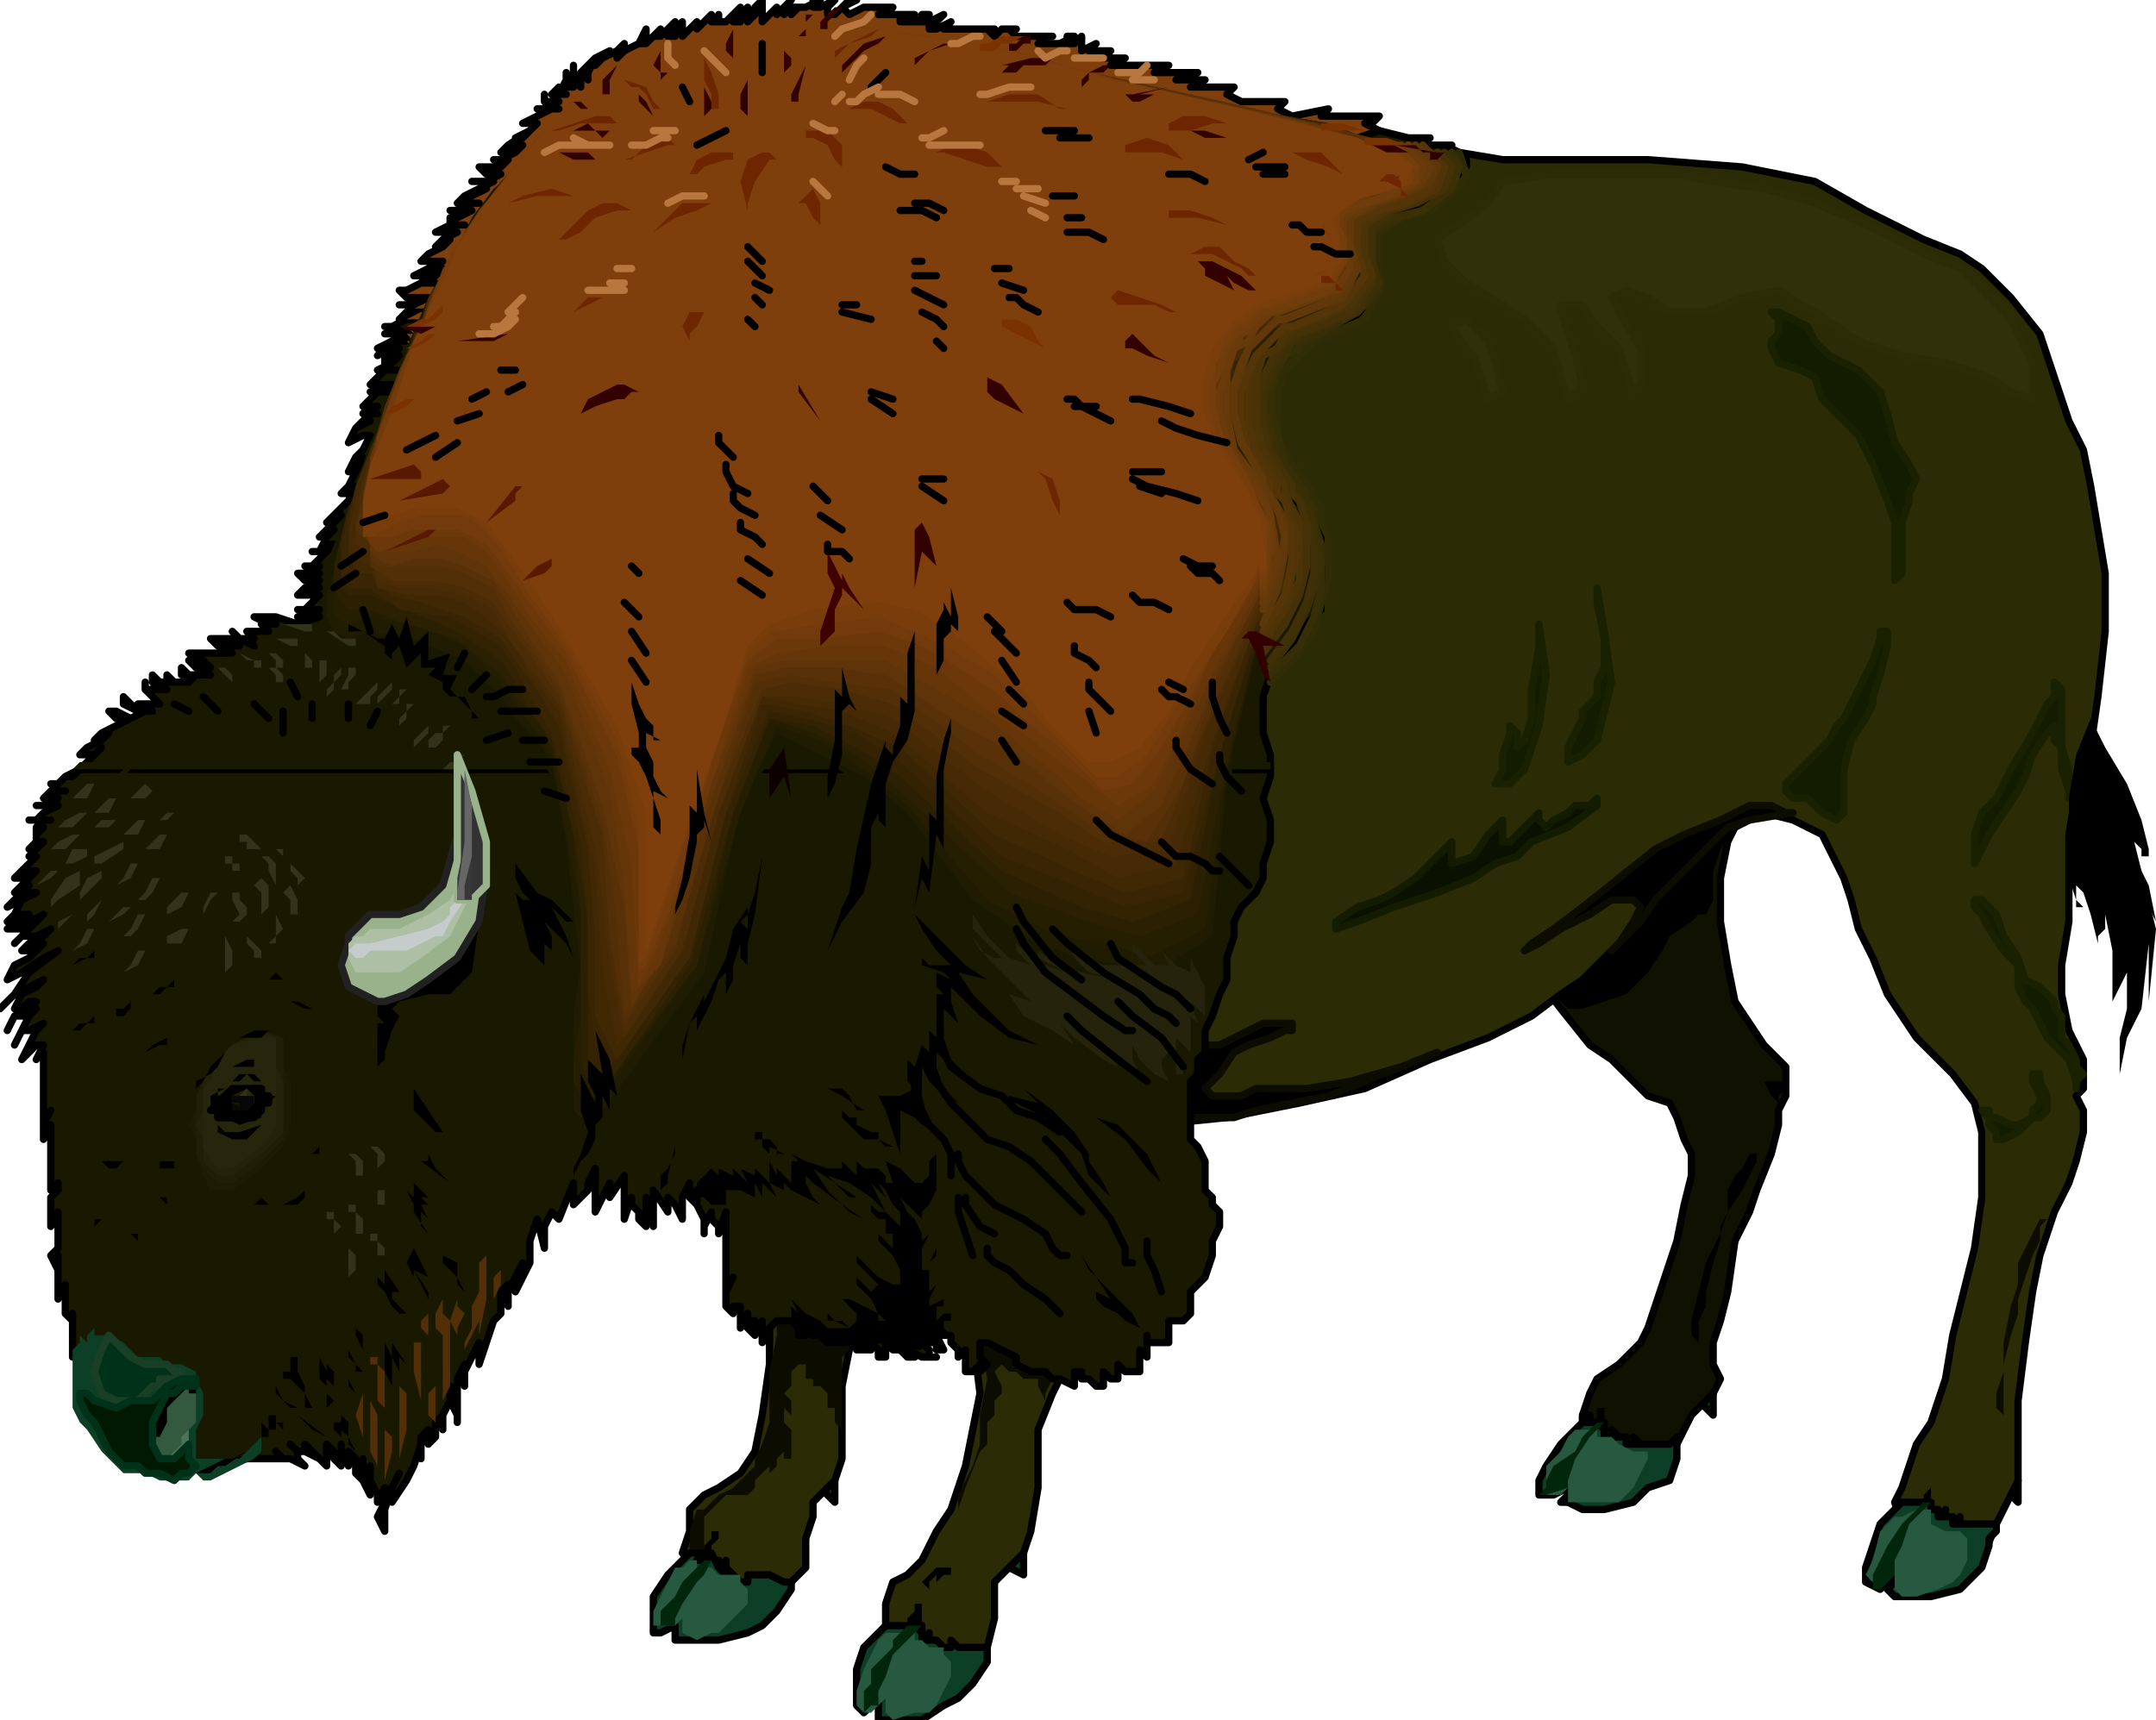 <svg xmlns="http://www.w3.org/2000/svg" width="1.98in" height="1.58in" fill-rule="evenodd" stroke-linecap="round" preserveAspectRatio="none" viewBox="0 0 297 237"><style>.pen0{stroke:#000;stroke-width:1;stroke-linejoin:round}.brush1{fill:#000}.brush2{fill:#0c3f26}.pen1{stroke:none}.brush6{fill:#0c0c00}.pen2{stroke:#2c2c06;stroke-width:1;stroke-linejoin:round}.brush7{fill:#30300a}.pen3{stroke:#0c0c00;stroke-width:1;stroke-linejoin:round}.pen4{stroke:none}.brush8,.brush9{fill:#191900}.pen5{stroke:none}.brush10{fill:#7f3f0c}.pen15,.pen6{stroke:none}.brush32{fill:#000}.brush33{fill:#333319}.pen42{stroke:none}.brush34,.brush35{fill:#333319}.brush36{fill:#000}.brush61{fill:#300}.pen62{stroke:none}.brush64{fill:#591900}.pen65{stroke:none}.brush66{fill:#300}.brush67{fill:#6d2600}.pen66{stroke:none}.brush68{fill:#7a3300}.pen67{stroke:none}.brush69{fill:#6d2600}.pen69{stroke:#192100;stroke-width:1;stroke-linejoin:round}.brush74{fill:#141c00}.brush78{fill:#26593f}.pen73{stroke:none}.brush79{fill:#00260c}.pen74{stroke:none}.brush80{fill:#00260c}.pen75{stroke:#b7773f;stroke-width:1;stroke-linejoin:round}</style><path d="M236 192v3l-2-2h0l-1-2 1 1h2z" class="pen0 brush2"/><path d="m239 114-1 2-1 5v6h0l1 6 1 5 2 3h0l2 3 3 3v3h0v1l-1 2v2h0l-1 4-2 5-1 3h0l-2 4-1 7-1 4h0l-1 3v3l1 2h0l-1 2-1 1-1 1h0l-1 1-1 2-1 2h0l-2 1-4 2-4-2h0l-3-3v-2l1-3h0l1-2 3-2 3-3h0l1-2 2-6 2-6h0l1-5 1-4v-3h0l-1-2-1-3-1-2h0l-3-1-3-3-2-2h0l-3-2-4-5-3-4h0v-1l3-3 3-3 5-3 4-3 4-3 4-2 3-2 1-1z" class="pen0" style="fill:#110"/><path d="m238 115-1 2-1 3v4l-1 2h-1l-1 1-3 2-1 2-2 3-3 3-3 1-3 1h-2l-2-2v-1l2-3 3-3 3-3 4-4 4-3 3-2 3-2 2-1z" class="pen1 brush1"/><path d="M278 204v3l-2-2h0l-1-2 1 1h2z" class="pen0 brush2"/><path d="M141 214v3l-2-1h0l-1-2h3zm-26-10v3l-2-2h0l-1-2 2 1h1z" class="pen0" style="fill:#0c3f26"/><path d="m287 98 1 1 2 4 3 5 2 5 1 4v1h-1v-1l-1-1 1 4 2 8-1 10v-8l-1 9-2 4-1 5v-5l1-4v-5l-1 2-1 2v1-8l-1-5v2l-1 1v1l-1-4-1-3-1-1v3h1l-1-1-1-3v-18l2-5z" class="pen1 brush1"/><path d="m196 20 5 1 6 1h20l13 1 10 2h0l7 4 8 4 5 2h0l3 2 4 4 4 5h0l2 6 2 6 2 4h0l1 5 1 6 1 6h0v8l-1 9-1 7h0l-2 6-1 6v6h0v6l-1 6v4h0l1 5 2 4v3h0v1l-1 1 1 2h0v3l-1 4-1 3h0l-2 4-2 6-1 5h0l-1 7-1 8v5h0v6l-1 2h0l-2 4-2 5-3 1h0l-4-2-4-4-1-3h0l1-2 1-3 1-3h0l2-3 1-3 1-3h0l1-6 3-12 1-7h0v-9l-1-4h0l-3-4-5-5-4-6-2-5h0l-2-4-1-4-1-3h0l-1-2-1-2-1-2h0l-2-1-2-1-4-1h0l-4 2-3 3-1 1h0l-2 2-3 3-4 4-4 4-4 4-3 2h0l-4 3-6 3-8 3-9 4-9 2-10 2-10 1h0l-5 5-3 9-1 5h0l-1 3v6l-2 5h0l-2 4-2 5v3h0v5l-1 6-1 3h0l-2 2-2 2v2h0v3l-1 4-3 2h0-3l-5-2-3-3h0v-3l1-3 2-1h0l2-2 2-4 2-3h0l2-6 2-10-1-8h0l-1-5 1-7 1-5h0l-2-10-6-5-6 9h0v13l-2 7h0l-2 5-1 5v3h0v7l-1 3h0l-2 2-1 1v2h0l-1 3v4l-3 3h0-5l-6-2-3-3h0l1-3v-3l2-2h0l2-1 3-2 2-3h0l1-5 1-7v-7h0v-2l1-3 1-5 2-6 2-8 2-8 4-9 3-10 4-10 4-11 4-10 5-11 5-10 6-11 5-9 6-9 5-8 6-7 6-5 6-5 7-3 6-1z" class="pen0" style="fill:#2b2b05"/><path d="m116 197-1-1v-3 1h-1v-2l-1-1v-1 1h-1v-1h-1v-1 1-2h-1l-1 1v2l-1 1 1 1v2l-1-1v2l1 1v4h-1v-2 1l-1 1v1l-1 1v-1l-1 1-1 1v1l-1 1h-1l1-1-1 1h-2l-1 1-2 2v6h1-3v-4l1-3h1l1-1 1-1 2-1 3-3v-1l1-2 1-3v-7l1-5v-3h3l1 1 6 3v1l-1 1v10z" class="pen1 brush6"/><path d="M214 24h17l5 1 7 1 7 2h0l7 3 8 4 5 2h0l3 3 4 4 3 6h0v5l-3-1-3-2h0l-6-2-6-1-6-2h0l-6-4-5-3-5 1h0l-5 2h-5l-3-2h0l-3-1-2 1 1 2h0l3 5v5h0l-1 1-1-3-1-3h0l-1-1-2-2-2-3h0-3v1h0l1 3 1 3 1 4h0l-2 2-1-3-1-4h0l-4-4-3-2-5-3h0l-3-3-1-3 3-2h0l4-3 2-3 7-1z" class="pen2 brush7"/><path d="M166 141v1l-1 2h3l2-1h0l2-1 2-1h4v1h-1 0l-2 1-3 1-2 1h0l-2 3-2 2 1 1h4l2-1h7l6-1 7-2 5-2h0l-5 2-10 4-10 2h0l-3 1h-8 0v-3l3-6 1-4z" class="pen3 brush1"/><path d="m146 189-1 1-1 2v1l-1-2v-1h-3v-1l1 1h-1v-1h-1l-1-1-1 1 1 2v1l-1 1v4-3 1l-1 1v3l-1 1-2 5-1 3v-2l2-4 1-3v-4l1-5-1-6 2 1 5 2 4 2z" class="pen4 brush6"/><path d="M131 184h-2 0l1 2h0-1v-1h0-2 0l1 1v1h1-2l-2-1h0l1 1h0-1l-1-1h0-1l-1-1h0v2h0-1v-1l-1-1h0-1 0l1 1h-2v-1h0-2 0-2l-1-1h0-1l-1-1h0v1h-1v-1l-1-1h0-2 0l-1 1v2h0v-1h0l-1 1h0v-3h0v1h-1v1h0l-1-1h1v-1h0-1v1h0l-1-1h1v-1h0l-1 1v1h0v-3h0-1v1h0l-1-1v-2l1-2h0l-1 1h0v1h0v-11h0l-1 3v-1l-1-1v-1h0l-1 2v1h0v-2l-1-2v-2h0v2l-1-1v-2h0l-1 2v3h0l-1-2-1-1v2h0l-2-3v5l-1-4v4h0l-1-1v-1h0l-1-1v-1h0l-1 3v-6l-2 3v-2l-2 4v-6l-1 2v1h0l-2 2v-3l-2 5h0l-1-1h0l-1 2v3h0l-1-4-1 3v3l-2 4h0l1-4-1 2-1 2v2h0v-3l-1 1v3h0l-1 1-1 3-1 3h0v-3l-1 2-1 2v2h0v-3l-1 2v6h0v-1l-1-2v-2h0v2l-1 2v2h0v-2l-1 1v2l-1 1h0v-1h0v-1h0l-1 1v3h0v-2h0l-1 3-1 2-2 3h0v-2l1-2h0l-1 2-1 3v3h0l-1-2 1-2v-2h0l-1 2v-1l-1-2v-2h0v4h0l-1-2v-3h0v3l-1-1v-2l-1-1h0v2-1l-1-1v-1h0v3l-1-1v-1l-1-1h0v3l-1-1-1-1-1-1h0v1h1l1 1h0l-2-1h-1l-1-1h0l1 1v1l1 1h0l-2-1h-1l-1-1h0l1 1h-5 0l-4 1h-4l-4-2-3-2-2-3-2-3-1-2-1-2h0l-1-1-1-1h0l-1 1v-4h0v-2h0v1h0l-1-1v-1h0v-3h0l-1 2h0v-3h0v-3h0v2h0l-1-2 1-1h0v-5h0l-1 2h0v-3h0v-1l1-1v-1h0l-1 1h0v-2h0v-3h0v1h0v-2h0v-3h0l-1 2v-2l1-2h0l-1 2h0v-2h0v-4h0v1h0v-2h0v-3h0l-1 1 1-2H5l-1 1-1 1h0l1-2 1-2 1-1h0l-2 1H3l-1 2h0l1-2 1-2 1-1h0l-1 1H2l-1 2h0l1-2 2-1 1-1h0-1l-1 1H2h0l1-2 2-1 1-1h0l-2 1-2 1-2 2h0l2-2 2-3 4-3h0l-2 1-3 2-2 1h0l1-2 2-1 2-2h0-1l-1 1H3h0l1-1 2-1 1-1h0l-2 1H3l-1 1h0l1-1 1-1 2-2h0l-2 1-1 1H1h0l1-1h1l1-1h0-1l-1 1H1h0l1-1 1-2 2-1h0-1l-1 1-2 1h0l1-1 1-1 1-1h0-1l-1 1h0l1-1 1-1 1-1h0-1l-1 1H2h0l1-1 1-1 1-1h0-1 0l1-1 1-1h0-1v1H4h0l1-1v-1l1-1h0l-1 1h0v-1l1-1h1-3 1l1-1 2-1h0-3 1l1-1h1-2 0l1-1h2-1 0l-1-1h1l1-1 2-1h0l-2 1h1l1-1h164v1h0l-1 3 1 3v3h0l-1 3v2l-1 2h0l-2 2-1 2v2h0l-1 3v3l-1 2h0l-1 3-1 2v1h0v2l-1 1v2h0l-1 1v4h0v4l1 1h0l1 2v2h0v2l1 1h0v1l1 1v2h0l-1 2v1h0v1l-1 3-1 1h0l-1 1v2h0v1l-1 1h0-2 0v3h-1 0-2v-1h0v3l-1-1v3h-1 0-1l-1-1h0v2h0-1l-1-1h0v2h-1 0l-1-1h0-1v-1h-1 0v2h0l-2-1h-1l-1-1h0-2l-2-1v-1h0l-2-1-2-1h-1 0v2l1 1h0l-1 1v-1h0l-1 1h-1 0v-1h0v-2h0l-1 1h0v-1h0l-1-1h0v-1z" class="pen0 brush8"/><path d="m190 18 4 1h3-3 1l2 1h3-1l2 1 1 1v1l-1 1h0l-2 1-1 2-1 1h0l-1 1h-2l-3 1h0l-3 1h-1v1h0v1l1 1 1 1h0v3l1 2-1 2h0l-1 1-1 1h-1 0l-2 1-1 1h-2 0l-3 1-2 1v1h0l-1 2-1 1-1 1h0l-1 2 1 2v1h0l-1 2v1l1 1h0v1l1 1h1l1 2 1 2 3 2h0l1 2 1 2v2h0v2l1 2v1h0l-1 2v1l-1 1h0l-2 2-1 2-1 2h0l-2 2-1 3v3h0v2l1 3v2h0H11l1-1 1-1 1-1h0l-1 1h-2 0l1-1 2-1 1-1h0l-1 1h-1 0l1-1 2-1 2-1h0-2l-1-1h1l2 1 2-1h0-1l-1-1-1-1h0v1l2 1h2-1v-1h-1 3l-1-1-1-1v-1h0v1h3-1l-1-1v-1h0l1 1h3-2v-1h0l1 1h2l1-1h0-2v-1h0l1 1h3-1l-1-1-1-1h0l2 1h1l-1-1h-1l-1-1h6l-1-1h2-3l-1-1h4l2 1h0l-1-1h-1l-1-1h0l1 1h2l-1-1h3l-1-1h2-1l-2-1h3l3 1 3-1h0-3 2l1-1h0-3 1l1-1 1-1h0-2 1v-1h1-1l-1 1h-1 0l1-1h1l1-1h0-2 1l1-1h0l-2 1-1-1h2l1-1h0-2 1l1-1 1-1h0-2 2l1-1h0-1l-1 1h0l1-2 1-1h0-1l-1 1h0l1-1 1-1 1-1h0-1l-1 1h0l1-1 2-2 1-2h0l-1 1h-1 0l1-1 1-2 1-2h0l-1 1v1h-1 0l1-2 1-1 1-2h0-1l-2 1h0l1-2 2-1h0-1l-1 1h0l1-1 1-1h1-2 0l1-1h1-2 0l1-1 1-1h2-3 1l1-1h1-3 0l1-1 1-1h2-3 0l2-1 1-1h0-1v1h-1 0v-1h1l1-1h0-1l-2 1h0l1-1 2-1h0-1l-2 1h1l1-1h2-1l-1-1h-1 4-1l-2-1h-1 1l2-1h1-2l1-1h6l9-2 12-3 16-3 17-3 17-3 17-4 16-2 12-3 9-1 3-1z" class="pen0 brush9"/><path d="m10 106 1-1h164v1H10z" class="pen1 brush8"/><path d="m127 168-1-1-2-2v-1 3l-1-1-1-2-1-1 1 2-2-2 2 4-2-2-3-2-3-1 1 1 2 2h1l-6-4 2 3 3 3 2 1-3-2-4-3-1-1v1l1 2 1 1-2-1-2-1-1-1v1l-2-1 1 2-2-2v2l-1-2v2l-2-1 1 1-1-1h-2v2h-2l-1-1h-1v-2l2-2 1 1v-1l2 1v-1l2 2-1-2 2 1v-1l2 2v-3l1 2v-1l3 3-1-1v-3h2-1l-1-1 2 1 3 1h2v-1l2 2v-2l1 1h2l1 1v1h1l-1-3 2 1 2 2h1l1-1v-2l1-1v5l-1 2-1 1v1z" class="pen5 brush1"/><path d="m190 16-1 1h-1l2 1h0l-3 1-8 2-10-1h0-14l-25 2-27 4-24 5-12 5h0l-5 6-3 1h0-2l-1-1h-1 2l2-1h0-3l-1-1h1l2-1h2-2l1-1h1l1-1h0-1l-1 1h-2 0l2-1 1-1h1-3 0l1-1 2-1 1-1h0l-1 1h-1 0l1-1 2-1h0-3 0l2-1h2-2v-1h1l2-1h0-3 1l1-1h2-3 0l1-1h1l2-1h0-1l-2 1h0l2-1 2-1h0-3 2l2-1h0-2l-1-1h3l1-1h0-2 1l2-1 1-1h0-1l-2 1h0l1-1 3-2h0l-1 1h-1 0l2-1 1-1h0-2 0l2-1 2-1h0-2 3-1l-1-1v-1h0v1h2l-1-1 1-1h0v1h1-1l1-2v-1h0v2h1V9h0v2l1 1h0v-2l1-1 1-1h0l-1 1v2h0v-1l1-2 2-1h0l-2 2 1-1 2-1 1-1h0v1h-1v1h0l1-1 2-1 1-2h0v1l-1 1h1l1-1 1-1h0l-1 1h1l1-1 1-1h0l-1 2h1V4l1-1h0v2l1-1h0l1-1h0v1h0l1-1h0l1-1h0v1h1V2h0v1h1l1-1 1-1h0l-1 2h1V2l1-1h0v2l1-1V1l1-1h0v2h0v1l1-1 1-1h0v1h0l1-1 1-1h0l-1 1v1h0l1-1h1l-1 1 1-1h1l2-1h0-1v1h1l2-1h0l-1 1h0v1h1l1-1 2-1h0-1l-1 1h0l1 1 2-1h4l-1 1h-1 5-2 0v1h2l2-1h0-1v1h-1 2l2-1h0l-1 1h0-1 0v1h1l2-1h0l-1 1h3-1 3-1 3-1l1 1 1-1h2-1l1 1h5-1l-1 1h3l2-1h0-1v1h-1 2l1-1h0v2h0l2-1h0l-1 1h3l-1 1h3l-2 1h8-1l-1 1h6-1l-2 1h4l-2 1h4-1 3l-1 1 2 1h6l-1 1 2 1 5-1h0l-1 1h8z" class="pen0 brush10"/><path d="M59 43h-1l-2 1h3-1l-1 1h-2 1l1 1h1-2l1 1h-1l1 1h1l1-2v-3z" class="pen1 brush10"/><path d="m145 10 16 3 23 5 14 6-9 6-3 4 2 5-5 5-6 3-4 3-2 5v5l2 6 5 6 2 6-2 7-5 6-3 11-1 18-3 15-6 1-4-1h-4l-5-1-7-3-7-6-8-11-5-5-6-4-7-3-4 9-6 23-15 20-3 1h-1v-5l1-4v-21l-1-8-2-10-2-3-3-4-1-3-4-4-5-3-5-2h-5l-3 1-2-1-1-1v-9l1-3 2-4 1-4 1-3 1-3 1-2 1-2 3-9 3-7 4-7 2-4 3-4 4-3 4-4 4-3 3-2 4-2 3-2 3-1 11-3h12l11 1 10 2 8 1z" class="pen6" style="fill:#191900"/><path d="m83 153-3 1-1-1v-13l1-7-1-8-1-9-2-11-2-3-3-3-2-3-5-5-7-3-6-1-3 1-2-1-1-2v-3l1-3 1-4 1-4 1-4 2-3 1-4 1-2 1-2 3-8 3-7 4-8 2-4 3-4 4-3 3-3 4-3 4-3 4-2 3-1 3-2 10-2h12l11 1 10 2 8 1 15 3 24 5 14 6-9 6-3 4 2 5-6 4-6 3-4 4-2 4v6l3 5 4 6 2 6-1 7-5 6-4 17-2 22-8 5-4-1-6-1-6-2-9-6-9-12-6-5-6-3-6-3-5 10-5 23-14 19z" class="pen5" style="fill:#201c01"/><path d="M83 151h-3l-1-2v-3l1-6v-15l-2-10-2-11-2-3-3-4-2-3-5-5-7-3-6-1-3 1-2-1v-6l1-4 1-4 1-4 2-4 1-3 1-3 1-2 3-8 3-7 5-8 2-4 3-3 3-4 4-3 4-3 3-2 4-2 3-2 3-1 10-2h12l11 1 10 2 8 1 15 3 23 4 15 6-9 6-3 3 1 4v4l-5 3-6 3-4 3-2 5v5l2 6 5 5 2 6-2 7-4 6-4 17-3 22-8 4-5-2-7-1-10-5-11-13-6-5-6-4-6-2-5 12-6 21-13 18z" style="fill:#261e01;stroke:none"/><path d="m83 150-2-1-1-3v-20l-1-11-3-12-2-4-3-3-2-3-6-5-7-2-5-2h-3l-1-1-1-2v-3l1-4 1-4 2-4 1-4 2-4 1-3 1-2 2-7 4-7 4-8 3-4 3-4 4-4 4-3 4-3 4-2 4-2 3-1 10-2h12l11 1 9 2 8 1 16 3 23 4 15 6-9 6-4 4 2 6-6 4-6 3-3 3-2 5v5l2 5 4 6 2 6-1 7-4 6-4 16-4 21-8 3-7-2-11-4-15-14-6-5-6-3-6-2-5 13-5 21-13 17z" style="fill:#2c2002;stroke:none"/><path d="m84 149-3-2v-21l-2-11-3-13-3-4-2-4-2-3-6-4-7-3-5-2h-3l-1-1v-7l1-4 2-4 1-4 2-4 1-4 1-2 3-7 3-7 5-8 3-4 3-4 4-3 4-3 4-3 4-2 4-2 3-1 13-3 13 1 13 2 10 2 16 3 23 4 14 6-8 6-4 4 2 5-6 5-6 2-3 4-2 4-1 5 2 6 4 5 3 6-1 7-4 6-5 16-4 20-8 3-7-2-11-5-14-13-6-4-6-3-6-1-5 13-6 21-11 16z" style="fill:#332303;stroke:none"/><path d="m84 147-2-3-1-7v-9l-1-12-4-15-3-5-2-4-2-3-7-4-7-1-4-3h-3l-1-2v-4l1-4 2-5 1-4 2-5 1-3 1-3 3-7 4-7 5-8 2-4 4-4 3-3 4-3 4-2 4-3 4-1 3-2 13-2h13l12 2 10 2 17 4 22 4 15 6-8 6-4 4 2 5-7 5-6 3-4 4-1 6 1 6 5 7 2 6v6l-4 6-5 17-5 19-8 2-7-3-10-4-14-13-6-4-7-2-5-1-6 14-5 20-11 15z" style="fill:#392504;stroke:none"/><path d="m85 146-3-6v-10l-1-13-4-17-3-5-3-4-2-3-5-3-6-2-4-1-3-3h-2l-1-3v-4l1-5 2-5 2-5 2-4 1-3 3-7 3-7 6-8 3-4 4-4 4-4 4-3 5-2 3-2 4-2 13-2h13l12 2 10 2 16 4 23 4 15 6-8 5-4 3 1 4v4l-6 4-6 3-4 4-1 5 1 7 4 6 3 6v7l-4 5-6 17-4 18-8 2-7-3-11-5-13-12-7-3-6-2-6-1-5 15-5 20-10 14z" style="fill:#402805;stroke:none"/><path d="m85 144-2-10-1-14-5-22-4-5-2-4-3-3-4-3-4-1h-4l-4-1-1-3-2-1-1-3 1-5 2-6 2-6 2-5 1-3 3-7 4-7 5-8 3-4 4-4 4-3 5-3 4-3 4-1 4-2 12-2h13l12 2 10 2 16 4 23 4 14 6-7 5-5 3 2 4v4l-6 4-6 3-4 4-2 5 1 6 4 6 3 7v6l-3 6-6 16-5 17-8 2-7-4-11-5-13-11-7-3-6-1-5-1-6 16-5 19-9 13z" style="fill:#462a05;stroke:none"/><path d="m86 143-2-11-2-15-5-20-4-5-3-4-2-4-4-2-5-1h-4l-3-1-1-4-2-1v-3l1-5 2-6 2-5 1-5 2-3 2-7 4-6 6-9 3-4 4-4 4-3 4-3 4-2 4-2 4-1 12-2h13l12 2 9 2 17 4 23 4 14 6-7 5-5 4 2 6-7 5-6 2-3 4-2 5 1 7 4 6 3 6v6l-3 6-7 16-5 16-8 1-7-3-10-6-13-10-7-2-6-1h-5l-6 16-5 19-8 12z" style="fill:#4c2c06;stroke:none"/><path d="m86 141-2-12-1-14-6-19-4-6-3-4-2-3-4-2-4-1h-6l-3-2v-3l-2-2 1-4 1-6 2-7 2-5 2-4 3-6 4-7 6-9 3-4 5-4 5-4 4-3 5-2 4-2 17-2 16 2 13 3 17 4 22 4 15 6-7 5-5 4 2 5-7 5-6 3-3 4-2 5v6l4 6 3 6 1 7-3 5-7 16-6 16h-8l-6-4-11-6-12-9-7-2-7-1-4 1-7 17-5 19-7 10z" style="fill:#532f07;stroke:none"/><path d="m86 140-1-13-2-14-6-18-4-6-3-4-2-4-4-2-3-1h-9l-1-1v-4l-1-2 1-6 2-8 3-6 2-5 2-6 4-7 7-9 3-4 4-4 5-3 5-3 5-2 4-2 16-2 16 2 13 2 13 3 18 4 16 4 7 4-7 4-5 5 2 5-8 5-6 3-4 6v7l4 7 3 7 1 6-3 5-6 12-4 13-5 8-7-2-6-4-10-6-12-9-8-1-6-1-5 1-6 19-5 17-7 10z" class="pen15" style="fill:#593108"/><path d="m87 139-1-14-3-14-6-17-4-6-3-5-2-3-4-2-3-1h-4l-3 1-2-1-1-1v-4l-1-4 2-8 3-9 3-6 3-6 4-7 6-9 3-4 5-4 5-3 4-2 5-2 4-2 16-2 15 2 13 2 17 4 23 5 14 5-6 5-5 5 2 5-8 5-6 3-4 5-1 7 4 8 3 6 1 6-2 6-5 9-4 10-4 9-5 4-5-3-4-3-6-5-9-5-9-6-7-1h-7l-4 1-7 20-5 17-5 9z" style="fill:#5f3409;stroke:none"/><path d="m87 137-1-15-2-13-6-16-5-7-3-4-3-4-4-2-3-1-3 1h-5l-1-2V63l4-11 4-9 2-5 4-7 7-9 4-5 5-4 6-3 5-2 5-2 16-2 15 1 13 3 17 4 23 5 14 5-6 5-6 4 2 6-8 5-6 3-3 5-1 7 3 7 4 7 1 6-2 5-5 9-5 10-4 8-5 4-5-3-3-3-4-3-6-5-7-4-7-4h-14l-4 1-6 16-4 14-3 11-4 4z" style="fill:#663609;stroke:none"/><path d="m88 136-1-17-3-13-6-15-5-6-3-5-3-4-3-2h-7l-2 1-3 1-1-1-1-2 1-4 1-7 4-11 3-9 2-5 5-7 7-9 4-4 5-4 5-3 5-2 5-2 16-2 15 1 12 3 18 4 22 5 15 5-6 5-6 4 2 6-8 5-6 3-3 5-1 6 3 8 3 6 2 6-2 5-6 9-4 10-4 8-5 3-5-4-3-2-5-4-6-4-6-5-7-3h-8l-7 1-4 2-5 16-4 14-4 10-2 4z" style="fill:#6c380a;stroke:none"/><path d="M88 134v-17l-3-13-7-14-5-7-3-4-3-4-4-2h-6l-3 1h-4v-2l1-5 1-7 4-11 4-8 2-5 4-7 8-9 4-4 5-4 5-3 5-2 5-2 15-2 15 2 12 3 18 4 22 5 14 5-5 4-6 5 2 5-9 6-6 4-4 7 3 10 4 7 2 5-2 5-5 8-4 8-4 7-4 5-4 1-4-4-2-2-4-3-4-4-6-4-5-3-6-2-8 1h-6l-4 3-5 14-3 12-3 9-3 7-1 1z" style="fill:#733b0b;stroke:none"/><path d="M88 133v-19l-3-12-7-13-5-7-3-5-3-4-3-2h-6l-3 1-2 1-2 1-1-1v-2l1-5 2-7 4-11 3-8 2-5 4-6 8-10 5-5 7-4 6-3 6-2 15-2 15 2 12 2 14 4 17 4 16 4 8 4-6 3-6 5 2 5-9 6-7 4-3 7 2 9 4 7 2 6-1 5-4 7-4 6-4 6-3 5-4 3h-3l-4-4-2-2-4-4-4-4-5-3-6-3-5-2-8 1-7 1-3 3-5 15-4 12-3 9-2 6-1 1z" style="fill:#793d0c;stroke:none"/><path fill="none" d="m175 96 3-3 3-4 2-4v-3l1-3-1-3v-3l-1-2-1-1v-2h0l-3-5-1-4-1-3 1-3 1-2 1-2h1l1-1h0l6-3 3-4 1-3-1-2v-1h0v-3l4-2 3-1h0l4-2 1-3-1-3" style="stroke:#2b2b05;stroke-width:1;stroke-linejoin:round"/><path fill="none" d="m175 94 3-3 3-4 1-4 1-3v-6l-1-2v-2l-1-1v-1h0l-3-4-2-4v-6l1-3 1-1 2-2h0l1-1h0l7-3 2-4v-5h0v-3l3-2 4-1h0l4-3 1-2-2-3" style="stroke:#302c05;stroke-width:1;stroke-linejoin:round"/><path fill="none" d="m175 93 4-4 2-4 1-4v-6l-1-3v-2l-1-1v-1h0l-3-4-1-4-1-4v-2l1-3 1-2 2-1v-1h1l7-4 3-3-1-4v-1h0v-3l4-2 3-1h0l4-3 1-3-1-2" style="stroke:#362e06;stroke-width:1;stroke-linejoin:round"/><path fill="none" d="m175 92 3-4 2-4 1-3 1-4-1-3v-2l-1-2-1-1v-1h0l-3-4-1-5-1-3 1-3 1-3 1-1 1-2h1l1-1h0l7-3 3-4-1-3v-2h0v-3l3-1 4-1h0l4-3 1-3-2-2" style="stroke:#3b2f06;stroke-width:1;stroke-linejoin:round"/><path fill="none" d="m175 91 3-4 2-4 1-4v-4l-1-3-1-3-1-1v-1h0l-3-5-1-4v-4l1-3 1-2 1-2h1l1-1h0l8-3 2-4v-5h0v-3l3-2 3-1h0l4-2 1-3-2-2" style="stroke:#403007;stroke-width:1;stroke-linejoin:round"/><path fill="none" d="m174 90 3-4 2-4 1-4v-6l-1-3-1-1v-1h0l-3-4-1-4-1-4 1-3 1-2 1-2 1-1 1-1h1l7-3 3-4-1-3v-2h0v-3l3-2 4-1h0l4-2 1-3-2-2" style="stroke:#453107;stroke-width:1;stroke-linejoin:round"/><path fill="none" d="m174 89 3-5 2-4v-8l-1-2-1-2v-1h0l-3-5-1-4v-6l1-3 2-1 1-2 1-1h1l7-3 3-4-1-3v-2h0v-2l3-2 3-1h0l4-2 1-3-2-2" style="stroke:#4b3308;stroke-width:1;stroke-linejoin:round"/><path fill="none" d="m174 88 3-4 1-5 1-4-1-3-1-3-1-1v-1h0l-3-5-1-4v-6l1-3 2-2 1-1 1-1h1l7-3 3-4-1-3v-2h0v-2l3-2 4-1h0l4-2 1-3-3-3" style="stroke:#503408;stroke-width:1;stroke-linejoin:round"/><path fill="none" d="m174 87 3-5 1-5v-4l-2-3-1-2v-1h0l-3-5-1-4v-4l1-3 1-2 2-2 1-1 1-1h1l7-3 3-4-1-3v-2h0v-3l3-1 3-1h0l4-2 1-3-2-3" style="stroke:#553508;stroke-width:1;stroke-linejoin:round"/><path fill="none" d="m174 86 2-5 1-5v-4l-2-3-1-2v-1h0l-3-5-1-4v-3l1-3 1-3 2-2 1-1 1-1h1l8-3 2-4-1-3v-1h0v-3l4-2 3-1h0l4-2 1-2-3-3" style="stroke:#5b3709;stroke-width:1;stroke-linejoin:round"/><path fill="none" d="m174 84 2-5 1-5-1-4-2-3v-1h0l-3-5-1-4v-4l1-3 1-2 2-2 1-1 1-1h1l7-3 3-4-1-3v-2h0v-2l3-2 3-1h0l4-2 1-2-3-3" style="stroke:#60380a;stroke-width:1;stroke-linejoin:round"/><path fill="none" d="m174 83 2-6-1-6-1-3-1-2h0l-3-4-1-5v-6l1-3 2-1 1-2 1-1 1-1h1l8-3 2-3v-3l-1-2h0v-2l4-2 3-1h0l4-2 1-2-3-3" style="stroke:#65390a;stroke-width:1;stroke-linejoin:round"/><path fill="none" d="m174 82 1-6v-5l-2-4-1-1h0l-3-5-1-4v-3l1-3 1-3 1-2 2-1 1-1 1-1h1l8-3 2-3-1-3v-2h0v-2l3-2 4-1h0l3-2 1-2-3-3" style="stroke:#6a3a0a;stroke-width:1;stroke-linejoin:round"/><path fill="none" d="m174 81 1-8-3-5-1-2h0l-3-5-1-4v-4l1-2 1-3 1-2 2-1 1-1 1-1h1l8-3 2-4v-3l-1-2h0l1-2 3-1 3-1h0l4-2v-2l-3-3" style="stroke:#6f3c0b;stroke-width:1;stroke-linejoin:round"/><path fill="none" d="M174 80v-8l-2-5-1-2h0l-3-5-1-4v-6l2-3 1-2 2-1 1-1 1-1h1l8-3 2-3v-3l-1-2h0v-2l3-2 4-1h0l3-1 1-2-3-3" style="stroke:#753d0b;stroke-width:1;stroke-linejoin:round"/><path fill="none" d="M174 79v-7l-3-5-1-2h0l-3-5-1-4v-3l1-3 1-3 1-2 2-1 1-1 1-1h1l8-3 3-3-1-3v-2h0v-2l3-2 3-1h0l4-1v-2l-3-3" style="stroke:#7a3e0c;stroke-width:1;stroke-linejoin:round"/><path fill="none" d="m174 78-1-7-3-4-1-2h0l-3-5-1-4v-4l1-3 1-3 2-2 2-1 1-1 1-1h1l9-3 1-5-1-2h0v-2l3-2 4-1h0l3-1 1-2-4-3" style="stroke:#7f3f0c;stroke-width:1;stroke-linejoin:round"/><path d="m139 7 14 4 18 4 16 4 8 4-6 3-7 5 3 5-10 5-5 3-3 4-2 7 3 7 4 6 2 6-1 5-5 7-4 6-3 6-4 5-4 2h-3l-4-4-2-2-3-4-5-4-5-4-5-3-5-1-9 1-6 2-3 3-4 13-4 11-3 9-2 6-1 3v-19l-4-12-7-12-5-8-3-4-3-4-4-2h-6l-3 1-2 1h-2v-3l1-5 3-7 3-10 4-8 2-5 4-6 8-10 5-5 6-3 6-3 6-2 15-2 14 2 12 2z" class="pen6" style="fill:#7f3f0c"/><path d="M40 143v16l-3 3-5 3-3-1-2-2v-4l-1-2v-5l1-2 2-3 3-2 5-2 3 1z" class="pen6 brush9"/><path d="M40 149v6l-1 3-3 3-4 3h-3l-1-2-1-3v-2l-1-2 1-2v-2l1-2 2-3 2-2 4-2 3 1v4l1 2z" class="pen5" style="fill:#1c1c03"/><path d="M39 149v8l-3 3-4 3h-2l-2-2-1-2v-8l1-2 2-3 2-2 4-2 3 1v6z" style="fill:#1f1f06;stroke:none"/><path d="M39 149v7l-3 3-4 3h-2l-2-2v-3l-1-2 1-2v-4l2-3 2-2 4-2 2 1v4l1 2z" style="fill:#232309;stroke:none"/><path d="M38 143v12l-2 3-4 3h-2l-1-1-1-2v-8l1-1 1-3 2-2 4-1h2z" style="fill:#26260c;stroke:none"/><path d="M39 142h-2l-1 1h-3l-1 1-1 1-1 2-1 1-2 1v1l1-1 1-2 1-1 1-1 1-1 1-1 2-1h4z" class="brush32" style="stroke:none"/><path d="m31 129 1 2v2l-1 1v1-6z" class="pen1 brush33"/><path d="M34 129v1l1 1v1h1v-1l-1-1-1-1z" class="pen42 brush34"/><path d="m36 121-1 1 1 1v3l1-1v-3l-1-1zm2 5v3l-1 1h1v-1l1-1-1-2zm2-4-1 1 1 1v2h1v-2l-1-2zm-2 0-1-2v-1l-1-1h1l1 1v3zm-6-4v1h1v2-1h-1v-1h-1v-1h1zm2-3 1 1 1 1h-2v-1h-1v-1h1zm3 1 1 1 1 1v-1h-1l-1-1zm3 3v1l1 1v1l1-1-1-1-1-1zm-26 1v1l-2 2-1 1v-1l1-2 2-1zm-3 0v2l-3 2-1 1v-1l2-3 2-1zm1-3v1l-2 1H9l1-2h2zm5-1v1l-3 2h-1v-1l2-1 2-1zm2 3-1 2-2 1 1-1 1-2h1zm-11 1-1 1-2 1 1-1 1-1h1zm6 4-1 2-1 1v-1l2-2zm4 1-1 1-2 1 1-1 1-1h1zm4-4-1 2-1 1h-1l1-1 1-2h1zm-2 5-1 2-1 1h-1l1-1 1-2h1zm3-11-1 2h-2l1-1 1-1h1zm-3-2-1 2h-2l1-1 1-1h1zm4-1-1 1h-2 1l1-1h1zm-8 1-1 1h-2l1-1h2zm-5 2-2 2H7l1-1 2-1h1zm1-3-2 2H8l1-1 2-1h1zm-2 14-1 1-1 1v-1l2-1zm3 2-1 2-2 1 1-1 1-2h1zm7 3-1 2-2 1 1-1 1-2h1zm6-3-1 2h-2v-1l2-1h1zm0-5-1 2-2 1v-1l2-2h1zm-10-13-1 2h-2l1-1 1-1h1zm-3-2-1 2h-2l1-1 1-1h1zm8 1-1 1h-2l1-1 1-1 1 1z" class="pen42 brush35"/><path d="m18 106-1 1h-2 1l1-1h1z" class="pen42 brush9"/><path d="m33 90 2 1h1v1h-1v-1h-1l-1-1z" class="pen5 brush33"/><path d="M36 89v1h2l1 1v1h-1v-1l-1-1h-1v-1z" class="pen42 brush34"/><path d="M36 91v1h2l1 1v1h-1v-1l-1-1h-1v-1zm-6 0v1h1l1 1v1l-1-1-1-1v-1zm12-2v1l1 1v1h-1v-3zm3 1v3l-1 1v-3h1v-1zm4 2v1l-1 1v1h-1l1-2v-1h1zm-2 0v1l-1 1v1l-1 1v-1l1-1v-1l1-1zm5 2v1l-1 1v1h-2l1-1 1-1 1-1zm2 0v1l-1 1-1 1v-1l1-1 1-1zm2 0v1l-1 1v1h-1l1-1v-1h1v-1zm1 2v1l-1 1v1l-1 1v-1l1-1v-1h1v-1zm2 4v1l-1 1-1 1v-1l1-1 1-1zm3 0-1 1v1l-1 1h-1v-1l1-1h1v-1h1zm2 4-1 1v1h-2l1-1h1v-1h1zM45 87h1l1 1h2v1h-1l-3-2zm-6-1h4v1h-1l-3-1zm-1 2h3v1h-1l-2-1zm-8 35-1 1-1 2v-1l1-2h1zm3 0h-1v1l1 2-1 1h1l1-1v-1l-1-1v-1z" class="pen42 brush35"/><path d="m51 137 1 1v2l1 1h-1v-1 6-1 2l1-1v-1l1-3v1-1l1-2-1-1 1-1 4-1h3l3-3 1-7-5 3-7 5-3 2z" class="pen42 brush36"/><path d="m55 126 3-1 2-2 1-1h0l2-7v-11h0l2 5 2 7v4h0l-1 7-3 5-4 3-3 2-3 1h-1 0l-4-2-1-3 1-3h0v-1l2-2 1-1h4z" style="fill:#99b28c;stroke:#212121;stroke-width:1;stroke-linejoin:round"/><path d="m65 123-3 6-4 3-3 2h-6l-1-2v-2l1-1h1l1-1h4l4-2 3-2 1-2v1l1 1 1-1z" style="fill:#adbfa5;stroke:none"/><path d="m64 124-2 3-1 2h-1l-4 2h-5l-1 1h-1l-1-1 1-1h2l4-1 4-1 2-1 1-1v-1l1-1v-1l1 1z" style="fill:#c6cbcb;stroke:none"/><path d="M63 120v-16h0l2 5 2 7v3h0v3h0l-1 1h0l-1 1h0-1 0-1v-3h0v-1h0z" style="fill:#333;stroke:#99b28c;stroke-width:1;stroke-linejoin:round"/><path d="M36 197v-1l1 1v-2 1-3 2h1v1h1v1h1-2v-1l1 1h-2v1h1-2v-1z" style="fill:#000;stroke:none"/><path d="M25 189h1v-1l-1-1h-1l-1-1h-3v-1h-1l1-1h-1l-1 1v1h1l1 1h2l1 1h1l1 1z" class="pen1 brush8"/><path d="M11 185v-1l1 1v-1l1-1v1h2l2 1 2 2h3l1 1h2l2 1v1l1 2v3l-1 2v4h6l2-2 1-1v2l-1 1-2 1-2 1-2 1h-1l-1-1-1 1h-4l-2-1h-3l-1-1-1-1-1-1-2-3-1-1-1-2v-8l1-1z" class="pen5 brush2"/><path d="m35 198-1 2-3 2h-1l-1 1h-2l2-1 2-1h1l2-1 1-2z" style="fill:#000;stroke:none"/><path d="M15 184h0l1 1h0l2 2 2 1h3l1 1h1l-1 1h0-2v1h-1 0l-2 2h-3l-2-1h0l-1-3 1-3 1-2z" style="fill:#003219;stroke:#193f26;stroke-width:1;stroke-linejoin:round"/><path d="M26 190v1l1 1v4l-1 1v2l-1 2-1 1-2-1-2-2v-3l1-3 2-2 2-1h1z" style="fill:#33593f;stroke:none"/><path d="m26 197-1 1v1l-1 1-1 1h-1 3l1-1v-3z" style="fill:#4c7259;stroke:none"/><path d="M26 191h1v1h-1v-1l-1 1-1 1-1 1v2l-1 2h-2v-3l1-2 2-1 3-1z" style="fill:#000;stroke:none"/><path d="M11 192h1l1 1 3 1h0l2-1h3l1-1h0l1-1 2-1h2v1h-1 0-1l-1 1h-1 0l-1 2-1 2v1h0v2l1 2h2l1-1 1-1h0v2l1 1-1 1h0-1l-1 1-2-1h0-2l-1-1h0-2l-1-1h0l-1-1-1-2-1-2h0l-1-1-1-2v-1z" style="fill:#001900;stroke:#003219;stroke-width:1;stroke-linejoin:round"/><path d="m23 190-1 1-1 1h-1l-2 1h-3 3l2-1h1l1-1 1-1z" style="fill:#4c4c33;stroke:none"/><path d="M36 150h-3l-3 1-1 1v1h1l1 1 2 1 3-1v-1l1-1 1-1h-1l-1-1z" style="fill:#000;stroke:none"/><path d="M35 150h1v1h1v1h0-1v1h0l-1-3zm-4 1-1 1h0l-1 1h1v1h2l-1-3z" class="pen0" style="fill:#a55966"/><path d="M34 150h2v3h0l-1 1h-3 0-1v-1h0-1v-1l1-1h0l1-1h2z" class="pen0 brush36"/><path d="m34 150 1 1 1 2-2 1-3-1v-1l3-2z" class="pen1 brush1"/><path d="m34 150 1 1v1l-1 1h-2v-2l2-1z" class="pen1" style="fill:#0a0a00"/><path d="m34 150 1 1v1l-1 1-2-1v-1l2-1z" style="fill:#141400;stroke:none"/><path d="m34 150 1 1v1h-3v-1l2-1z" style="fill:#1e1e05;stroke:none"/><path d="m34 150 1 1v1h-3l1-1 1-1z" style="fill:#28280f;stroke:none"/><path d="M34 150v1h-1l1-1z" style="fill:#333319;stroke:none"/><path d="M32 151h3v1l-1 1h-1v-1h-1v-1z" class="pen42" style="fill:#070707"/><path d="M37 149h-2l-1-1-1 1h-1l-1 1h-1v1l-1 1v1-2l2-1 2-2h2l1 1h1z" style="fill:#000;stroke:none"/><path d="M35 147h-3l-1 1 1-1 2-1h1v1z" class="pen1 brush1"/><path d="m30 155 1 1h2l3-1-1 1-1 1h-2l-2-1v-1z" class="pen1 brush36"/><path d="M34 150v1-1z" class="pen1" style="fill:#e5e5e5"/><path d="M17 170h-1 4-1v1l-1-1h-1z" style="fill:#000;stroke:none"/><path d="M15 168h-1l-1 1v-1h2z" class="pen1 brush1"/><path d="M21 165h-1 4-1v1l-1-1h-1zm12 1h2l1-1 1 1h-4zm6 0 2-1 1-1v1l-1 1h-2zm4-7 1-1v1h-1zm-6-21h4l2 1h-1l-2-1h-3zm4-3h-5 1l1-1 1 1h2zm-17 7-1 1-2 1-1 1 2-1h1v-1l1-1zm-11-2-1 1h-1l-1 1h1l1-1h1v-1zm5-2-1 1h-1v1h1l1-1v-1zm-5-7-1 1h-1l-1 1 2-1h1v-1zm11 4-1 1h-1l-1 1h1l1-1h1v-1zm19 59h-1v-2l-1-1-1-1h-1v-1h1v-2h1v-1 3l1 2v1l1 2zm1-5v1l1 1v5-2l1-1-1-1v-2l1 1v-2l-1-1v-3 4l-1-2v2zm4-9v2l1 1v1l1 2v-2l-1-1-1-1v-2zm0 5v1l1 2 1 1h-1v-1l-1-1v4l1 1-1-2v-5zm6 6-1-2v-4l1 2v-2l2 3-1-1v2l-1-2v4zm3-41v3l1 1 1 1 1 1h1l-2-3-2-3zm2 8v1l1 2 2 2-4-3h1v-2zm-2 5 1 1 1 1 2 1-2-1h-1l1 1h-1l1 2-1-1v2l1 1-2-3v-1l-1-2 1 1v-2zm0 9 2 4-2-1 2 3v1l-2-4v2-1l-1-2 1-2zm-4 3 2 3h-1v1l1 1 1 1h-1l-1-1-1-2-1-1v1-2l1 1v-2zm10-1v3l1 1-1-2-1-1-1-1v-1l2 1zm-14 26-1-1v-1l-1-1v-2l1 1v-2 4l1 2zm-2-2v-2h-1v1l1 1zm-6-3 1 1 1 1 2 1-4-3zm-1 2 1 1h2-2l-1-1zm-2-6v1l1 1 2 1h-1l-1-1-1-2zm41-29v-1l1-2 1-3-1-3v-5l2 4v-1l-1-2v-3l2 2-1-6 2 4 1 5-1-1v3l-1-2v4-1l-1 1v2l-1 2-1 1-1 2zm52-26v2l1 3 1 1-3-3v4l1 3 2 2 1 1-2-1-2-2-1-1v2l1 3 2 2-2-1-2-2-1-2v4l1 4 1 1-2-1-1-1-2-1v6l-1-3-1-3-1-2h3l2-1-1-1v-3l1 1 1-3 1 1v-3l1 1v-6h1l-1-1v-2l2 1-1-1-3-1v-1l1 1h3l-2-2-2-3-1-2 3 3 4 4 3 2-4-1 2 3 5 5 4 2-4-1-4-3-4-4zm-8 22h-1l-1-1v-1h-1l-2-1v-1h-1l-1-1v1l1 1 1 1 1 1h1l-1-1 1 1h1l2 1zm-4-5h-1l-1-2-1-1h-2l-1-1 1 1 2 1 3 2zm-10 6h-2v-1l-1-1h-1v-1h-1v-1 2h1v1l1 1v-1l2 1h1zm-18 4v-1l1-1v-1 2l1-4v1l-1 2v2-1 1l-1 1v-1zm63-8 1 1 3 3 2 4-2-2-3-4-4-3 3 1zm-9-2 1 1 2 2 2 3v1l2 3 1 2-1-1-2-2-1-3-2-2-3-3-2-1-2-1h-1v-1l4 1-2-2 4 3zm13 30h-1l-1-2-1-1-2-2-3-3-1-2 4 6-2-1v1l1 1 2 1 1 1 2 1h1z" class="pen1 brush36"/><path d="m128 74 1 4-2-2-1 5v-8l1-1 1 2z" class="pen1 brush61"/><path d="M116 78v1l1 2 2 3-3-3v1l-1 2v3l-1 1-1 1v-2l1-3 1-3-1-2v-3l2 4v-2z" class="pen62" style="fill:#3f0000"/><path d="m108 103 1 7-1-3-2 3v-4l2-3z" style="fill:#0c0000;stroke:none"/><path d="m71 67-4 5 4-3v-1l1-1h-1z" class="brush64" style="stroke:none"/><path d="m59 73-6 3 6-2 1-1h-1z" class="pen65 brush64"/><path d="m57 64-6 2h7v-1l-1-1zm4 2-6 3 6-1 1-1-1-1zm15 11-2 1-2 2-1 1 1-1 3-1 1-1v-1z" class="pen65" style="fill:#591900"/><path d="m138 53 3 4-4-2-1-1v-2l2 1z" class="pen65 brush61"/><path d="m110 53 3 5-3-4v-1z" class="pen62 brush66"/><path d="M88 54h-1l-1 1h-1l-3 1-2 1 1-2 2-1 2-1h1l2 1zm68-8 1 1 2 2 4 2-2-1-3-1-2-1h-1v-1l1-1zm10-9v1l2 1 2 1-1-2 1 1 2 1h2-1l-2-2-2-1-2-1h-2l1 1zM81 21h-5 1l2 1h3l-1-1zm35-12 1-1 2-2 3-1-1 1-2 1-2 2-1 1V9zm9-1h1l2-1 3-1h-1l-2 1-1 1-1 1V8h-2 1zm12 1h1l4-1h3l-1 1h-3l-1 1h1-3l1-1h-2zm-23-5V3l1-1 1-1h-1l-1 1-1 1v1h1zm25 2h1l1-1h2-1v1h-1l-1 1h-1V6zm-28-1V3l1-1h-1v2l-1 1h1zm-2 4V8l-1-1V4v6l1-1zm44 0h-1l-2 1-1 1v1l1-1v-1h2l1-1zm3 4 5-1-4 1h2l-2 1h-1l-1-1h1zm8 5h9-7l3 1h-3l-2-1zM101 4v4l-1-1V6l1-2zM91 6v1l-1 2 1 1v1l1-1h-1V6zm-6 3-1 1-1 1v2h1v-2 2-2l1-2zm-6 5h3-2l1 1h-1l-1-1zm5 4h-2l-1-1-2 1h-1 4l1 1 1-1zm13-7v1l1 2v1l-1 1v-5zm6 5-1-1v-2l1-2v5zm8-7-1 2-1 2v1h1v-1l1-4zm-23 4 1 1 1 2-1-1-1-1v-1zM68 47h-5l7-1-2 1z" class="pen62 brush61"/><path d="m154 40 3 1 3 1 2 1h-1l-2-1h-5l-1-1 1-1z" class="pen62 brush67"/><path d="m140 44 2 1 1 2 2 2-1-1-2-1-2-1-2-1v-1h2z" class="pen66 brush68"/><path d="M161 29v1h4l4 1-2-1-3-1h-3z" class="pen67 brush69"/><path d="M79 27h-5l-4 1 2-1 4-1 3 1z" class="pen66 brush69"/><path d="m98 28-2 1-3 1-3 2 1-1 3-3h4zm33-8h2l3 1 2 2h-2l-3-1-3-1h-2 1l2-1zm-12-6h2l2 1 2 2h-1l-2-1-2-1h-3l2-1zm-19 7h-2l-2 1-1 2h1l1-1 3-1h1v-1h-1zm12-3h2l2 2v3l-1-1-1-2-2-1h-1v-1h1zm-7 3-2 1-1 3 1 4v-1l1-3 2-3h1l-1-1h-1zm7 5 1 2v4-1l-1-1-1-2h-1l1-1 1-1zm3-18V7l2-1 4-2-1 1-3 1-1 1-1 1-1 1 1-1zm-16 6v-1l-1-3-1-2v3l1 2v2h1v-1zm39 0h5l4 1h-1l-3-2h-4l-3 1h2zm24 4h2l3-1h4-2l-3-1h-3l-2 1v1h1zM87 29h-2l-3 1-2 2-2 1h-1l1-1 1-1 2-2 2-1h2l2 1zm6-9h-1l-3 1-3 1h1l2-2 2-1h1l1 1zm-2-5-1-1-1-2-3-1 1 1h1l1 1 1 2h1zm-7 1h-2l-3 1-3 1h1l3-1h5l-1-1z" class="pen66 brush67"/><path d="M135 6h1l2-1h4-1l-2 1h-1l-1 1h-2V6z" class="pen66" style="fill:#7a3300"/><path d="M164 35h3l2 1 2 1 1 1h1l-1-1-2-1-2-2h-2l-2 1z" class="pen67 brush69"/><path d="M86 41h-3l-2 1-2 1-1 1 2-2 1-1h5z" class="pen66 brush69"/><path d="m58 46-3-1h5l-2 1z" class="pen66 brush61"/><path d="M55 45h3l2-1 1-1v-1l-1 1-1 1h-1l-2 1h-1z" class="pen62 brush68"/><path d="M184 17h1l3 1h2-8v-1h2z" class="pen67 brush68"/><path d="m191 25 2 1 1 1h-1v-2l-1-1h-1l-1 1h1z" class="pen67 brush67"/><path d="M182 38v1h2l1 1h-1v-1l-1-1h-1z" class="pen66 brush69"/><path d="m178 21 2 1 3 1 2 1-1-1-1-1-1-1h-4zm-35 44 1 1 1 3 1 2v-2l-1-3-2-1z" class="pen66 brush67"/><path d="M197 21h3-1l-1 1h-1v-1z" class="pen66 brush61"/><path d="m56 48 2-1 1-1h1l-1 1-2 1h-1z" class="pen62 brush68"/><path d="m57 55-1 1-2 1h-1l1-1 2-1h1z" class="pen67 brush68"/><path d="m97 43-1 2-1 1v2-1l-1-2 1-2h2z" class="pen67 brush67"/><path d="M157 21h3l3 1-1-1-1-1-3-1-3 1v1h2z" class="pen66 brush69"/><path d="m53 160-1 1v-2l-1-1h1l1 1v1z" class="pen66 brush35"/><path d="M50 162h-1v-2l-1-1h1l1 1v2z" class="pen42 brush34"/><path d="M53 166h-1v-2h1v2zm-3 4h-1v-3h-1v-1h1v1l1 1v2z" class="pen42 brush35"/><path d="M48 165h-1v-2l-1-1h1l1 1v2z" class="pen42 brush9"/><path d="M46 170v-2h-1v-1h1v1l1 1-1 1z" class="pen5 brush33"/><path d="M53 173h-1v-2h-1v-1h1v1l1 1v1z" class="pen42 brush34"/><path d="m32 143-1 1-1 1h-3 1l1-1h2l1-1z" class="pen42 brush9"/><path d="M23 164h-2l-2 1h-1 1l1-1h3z" class="pen5 brush8"/><path d="M16 169h4-1l-1-1-1 1h-1zm-1-2h-3l-1 1 1-1h3zm2-4h-1l-1 1v-1h-2 4zm-5 2H9h3z" class="pen5 brush9"/><path d="m48 172 1 1v2l-1 1v-4z" class="pen5 brush35"/><path d="M189 20h6l1 1h2l-6-1 2 1h-3l-2-1z" class="pen42" style="fill:#300"/><path d="m154 147-2-3 2 2 2 2 2 1-1-1-1-2v-2l1 2 2 2 2 1-1-2v-1l1-1 1 1v2h1v-1l-1-2v-2l1 1 1 1v1-6l1 1-1-3 1 1 1 1v-4l1 2-1-2-1-2-1-2v2l-2-1-1-1-1-1 1 2h-2l-2-2-1-1v1l1 1 1 1h-2l-2-1-1-1 2 2h-3l-3-1-2-2 1 2 2 2 4 1-5-1-3-1-3-2v1l2 1 2 1-3-1-2-1-2-2v1l1 1 1 1-3-1-3-3-2-3v2l2 2 2 2h-1l-2-1-1-2 2 3 4 4 2 2-3-1 2 3 4 2 3 2-2-3 2 2 4 3 2 1z" class="pen62" style="fill:#26230c"/><path d="M190 19h1l3 1h2-8v-1h2z" style="fill:#7a3300;stroke:none"/><path d="m173 87 4 2h-3l1 5-1-1-1-3-1-2h-1l1-1h1z" class="pen67 brush66"/><path d="M131 216v1h-1l-1 1v-1l-1 1v1l-1-1 1-1 1-1h2z" class="pen62 brush1"/><path d="M246 109v-1l1-1 1-1h0l2-2 2-2 1-2h0l1-1 1-2 1-2h0l1-2 1-2 1-3h0v-1h1v2h0l-1 4-1 3v1h0l-1 2-2 3-1 4h0v6l-1 1h0l-2-1-1-1-1-1h0-2l-1-1h0z" class="pen69 brush74"/><path d="m220 110-1 1h-2l-1 1h0l-2 1-1 1-1-1h0v-1h0l-2 2-2 2h-1 0v-3h0l-2 2-2 3-3 1h0v-3h0l-3 3-1 1-1 1h0l-3 2-2 1-3 1h0l-3 2v1l3-1h0l5-2 6-2 5-2h0l3-2 3-1 2-2h0l5-2 4-3v-1z" style="fill:#0a1100;stroke:#141c00;stroke-width:1;stroke-linejoin:round"/><path d="m212 86 1 7-1 7-2 6h0l-1 1-1 1h0-2 0l1-2v-2l1-3h0v-1l1 1v1h0v1l1-1 1-3h0v-4l1-6v-3z" class="pen69 brush74"/><path d="m249 45 1 2 2 2 2 1h0l2 1 2 2 1 1h0l1 3 1 4 2 3h0l1 2-1 2v1h0l-1 3v7h0l-1 1v-8h0l-1-3-2-5-2-4h0l-3-3-2-2-1-3h0l-2-1-3-1-1-2h0v-1l1-1v-2h0l-1-1h1l4 2zm33 92-1-1-2-1-1-3h0l-2-3-1-3-2-2h0-1v1l1 1h0l1 2 2 3 2 2h0v3l1 2 1 1h0l2 4 3 3 1 3h0v1-1l1-1h0l-1-1v-1l-1-2h0l-1-1v-3h0l-1-1v-1l-1-1zm-1 11v1l1 2v1h0v1l-1 1h-1 0l-2 2-2 1h-1 0v-1l-1-1v-2h0-1l1 1h1l2 1h1l2-1h0v-1l1-1v-1h0l-1-2v-1h1zm4-38v-1l-1-3v-3h0l-1-1v-2l-1 1h0l-2 3-1 3-1 2h0l-2 3-2 3-1 2h0l-1 2h0v-1h0v-3l1-3 2-2h0l2-4 3-5 2-4h0l1-1v-2l1 1h0v5h0v3l1 3v4z" class="pen69" style="fill:#141c00"/><path d="M242 159v1l-1 2-1 2-2 3-1 2v2l-1 3-1 4v2l-1 2v3l-1-1v-2l1-4 1-4 2-4 1-3v-3l1-2 1-1 1-2h1z" class="brush1" style="stroke:none"/><path d="M246 148v1h-3l-1-1 1 1 1 2 1 1v-1l1-1v-2z" class="pen1 brush1"/><path d="M247 112h-1l-2-1h-3 0l-4 2-5 2-4 2h0l-5 4-5 4-4 3h0l-3 2-1 1 2-1h0l3-2 4-2 3-2h3l1 1h0l-1 2-2 3-1 1h0l1-1 3-3 2-3h0l2-2 3-3 3-3h0l2-2 3-1 6-1z" class="pen3 brush1"/><path d="m220 81 1 6 1 7-2 8h0l-1 1-1 1h0l-2 1h0v-1h0v-1l1-2 1-2h0v-1l1-1 1-1h0v-2l1-2h0v-4l-1-5v-2z" class="pen69 brush74"/><path d="m202 44 3 3 1 3 1 4h0l-2 1-1-3-1-3h0l-1-1-2-3 2-1z" class="pen2 brush7"/><path d="M22 160h2v1h1-3v-1z" style="fill:#000;stroke:none"/><path d="M25 160h-2l-1-1-1 1h-1 1v-1h2l2 1z" class="pen1 brush8"/><path d="M14 160h-1 4l-1 1h-1l-1-1z" class="pen5 brush1"/><path d="M13 160h1l1-1h2-3l-1 1z" class="pen1 brush8"/><path d="M136 227h-3 0-1l-1-1h0v1h-1 0l-1-1h0-1v-1h0v1h0-1v-1h0v-1h0v1l-1-1h0-2 1-1 0-1 0-1 0l-1 1-2 2-1 3h0v5l1 1h0l2-2v3h6l3-2h0l2-1 2-2 2-3h0v-2h0z" class="pen0 brush2"/><path d="M126 225v1h1l1 1h2v1l1 1v2l-1 2-1 2-1 1h-2l-3 1-1-1v-2l-1 1-1 1h-1l-1-1v-2l1-3 1-2 1-2 1-1h4z" class="pen1 brush78"/><path d="M109 218h-1l-2-1h-1 0-2 0v1h-1 0l-1-1h0l-1-1h0v-1h0v2h0l-1-1v-1h0v1l-1-2h-1v1h-1 0l1-1h-1 0-1 0l-1 1-2 2-2 3h0v5h1l2-1v1h0v1h6l4-1h0l2-1 2-2 2-3h0v-1h0z" class="pen0 brush2"/><path d="M102 217v1l1 1v2l-2 2-2 2h-1l-2 1-2-1v-2l-1 1h-3v-2l1-2 1-2 1-2h1l1-1h1v1h2l1 1h3z" class="pen1 brush78"/><path d="M93 224v-1l1-2 2-3 1-1 1-2v-1l-1 1-2 2-1 1-1 2-1 1-1 1v2h2z" class="pen73 brush79"/><path d="M98 215v-2l1-1v-1h-1v1l-1 1v2h1z" class="pen74 brush32"/><path d="M275 210h-3 0-2v-1h0v1h0-1v-1h0-1v-1h0v1h-1 0v-1h0-1v-1h0v1-1h-1 0-1 0-1 0-1 0l-1 1-2 2-1 3h0l-1 3v2l2 1h0l2-2v1l-1 1 1 1h5l4-1h0l2-2 1-1 1-3h0v-1l1-1v-1z" class="pen0 brush2"/><path d="M265 207v1h1v2l2 1h2l1 1v3l-1 2-1 1-2 1-3 1h-2l-1-1v-2l-1 1-1 1-1-1-1-1 1-2 1-4 1-1 1-1h1l2-1 1-1z" class="pen1 brush78"/><path d="m231 198-1 1h-3 0-1l-1-1h0l1 1h-2v-1h0-1l-1-1h0l1 1h-2v-1h0v-1h0v1l-1-1h0-2 1v-1h0-1v1h0l-1 1-2 2-2 3h0l-1 2v2h2l2-1v1l-1 1h1l2 1h3l4-1h0l2-2 3-1 1-3h0v-3z" class="pen0 brush2"/><path d="M220 197v1h2l1 1 2 1h2v1l-1 2-1 2-2 2h-7v-2l-1 1h-2v-4l1-1 1-1 1-2 1-1h3z" class="pen1 brush78"/><path d="M261 217v-2l1-2 1-3 1-1 1-1 1-1h-1l-1 1-2 2-2 3-1 2-1 2v2h1l1-1 1-1z" class="pen73 brush79"/><path d="M266 207v-2l-1 1v1h1z" class="pen74 brush32"/><path d="M216 205v-1l1-3 2-3 1-1 1-1h-1l-1 1-1 1-1 2-3 2-1 2v1l-1 1h1l3-1z" class="pen1 brush80"/><path d="M221 196v-2h-1v2h1z" class="pen74 brush32"/><path d="M121 234v-1l1-2 1-3 1-1 2-2 1-1-1-1-1 1-1 1-1 1v1l-1 1-2 2v2l-1 1v3l1-1h1v-1z" class="pen1 brush80"/><path d="M127 224v-3h-1v1l-1 1v1h2z" class="pen74 brush32"/><path d="m282 168-1 1v2l-1 2-1 3-1 3v2l-1 3-1 4v7l-1-1v-2l1-3v-4l1-5 1-3v-3l1-2 1-2 1-2h1z" class="pen1 brush6"/><path d="M131 79v2l1 4v2l-1-1v1l-1 1v3l-1 2v1-8l1-2v-1l1 2v-6z" class="pen4 brush1"/><path d="M116 90v2l1 4 1 2-1-1-1 1v6l-1 4-1 2v-3l1-5v-7l1 1v-6z" class="pen1 brush1"/><path d="M96 103v3l1 6 1 4-1-3v1l-1 1v1l-1 5-1 3-1 2v-1l1-4 1-6v-4l1 1v-9zm-9-10v1l1 3 1 2 1 1v2h1l-2-1v2l1 2v2l1 2 1 1-2-1v1l1 3v2l-1-1v-4l-1-3-1-2-1-1v-1h1v-2l-1-4v-4zm44 6-1 3-1 5v6l-1-1v8l-1-2-1 7 1-4 1 2 1-8 1 2v-11l1-5v-2z" class="pen1 brush36"/><path fill="none" d="m128 147 1 2 2 3 3 3h0l2 2 3 1 3 2h0l3 3 2 2 2 2m-19-22 1 2 4 3 3 1h0l2 2 3 1 3 2m-2 1 2 2 3 4 4 5h0l2 4v2h1m2-3v2l1 2 1 3m-28-19v1l1 2 2 2h0l2 2 4 2 3 2h0l1 2 1 1h1m-14-8v1l2 3 2 1m-11-21v2l2 4 2 2h0l1 2v3m1 3v2l1 3 1 3m2-1v1l1 1 2 1h0l2 2 3 2 2 2m-6-53 1 2 3 4 4 3h0l4 3 3 2h1m-11-14 2 2 5 4 5 3h0l2 2 2 1 1 1m-9-11 1 2 3 2 3 2h0l2 1 1 1 1 1m-10-1 2 2 4 3 3 4m-23-22 1 2 4 5 4 3m-2 5 2 2 5 4 4 3m-7-36 2 2 4 2 4 2m-1-3 1 1 1 1h2l2 1 1 1h1m0-2 1 1 2 2 1 1m-10-20v1l2 3 3 2m1-4v1l1 2 2 2m-4-15v2l1 3 1 2" class="pen0"/><path d="M48 86v1h2l3 2v1l1 1v-1l1-1 1 3 2-2v2h2l-1 1 2 1v1l1 1h2l1 2v1h1l-1-1-1-1-2-2 1-2h-2l1-3-3 1v-4l-2 2-1-4-1 3-1-2-1 2h-1l-2-1-2-1z" class="pen1 brush1"/><path fill="none" d="m147 83 1 1h3l2 1m3-3 1 1h2l2 1m-13 5v1l2 1 1 1m-1 2v1l2 2 1 1m-3 0 1 3m30-67h1l2 1h2m-8-4h1l1 1h2m-21-8h3l2 1m-19 7h3l2 1m-5-3h2m-4-3h3m-22 11h3m-3-2h1m-1 4h0l2 1 2 1m-3 1h0l2 1 1 1m-1 2 1 1m-30 16v1l1 2 2 1m-2 0v1l1 1 2 1m-2 1v1l2 1 1 1m-2 2 3 2m-7-19v1l1 1 1 1m1 17 3 2m9-7v1h2l1 1m-4-6 3 2m-4-6 2 2M87 91l2 3m-2-7 2 3m-3-7 2 2m-1-7 1 1m15-45 2 2m-2 0 2 2m-1 1 2 1m-2 1 1 1m-2 2 1 1M66 57l-3 1m4-4-2 1m7-2-2 1m1-3h-2m-9 9-4 2m7-1-3 2m79 32 2 2m-3-6 2 3m-3-7 3 3m-4-5 2 2m0 11 3 2m-3 2 2 3m33-82h4m-3 1h3m-5-2 2-1m-52 2h0l2 1h2m-6-12 2-2m-17 0V6m-10 8-1-2m6 6-4 2" class="pen0"/><path fill="none" d="m120 2-1 1-3 1-1 1m2 6h0l1-2 1-1m-19 2-1-1-1-1-1-1m-5-1v2l1 1m42 4h1l3-1h3m5-5h-1l-2 1-1-1m-8-2h-1l-2 1h-1m-10 7h3l2 1m-14 3h0l2 1h1m0-4 1-1m1 1h1l1-1 2-1m-29 7h-1l-2 1h-2m6-2h-3m-8 2h-5l-2 1m9-1h-3l-2-1m49 1h7m-8-1h1l2-1m-18 7h0l1 1 1 1m-17 0h-3l-2 1m-6 12h-5m5-1h-2 0m3-2h-2m-14 7-1 1-2 1h-2" class="pen75"/><path fill="none" d="m71 43-1 1-1 1h-1m4-4-2 2m70-17h3m-5-1h2m1 2 3 1m-2 1 2 1m14-21-1 1h-2m4 1h-3m-1-1h-1m-2-2h-2m0 0h-2" class="pen75"/><path fill="none" d="M67 96h1l2-1h2m-3 3h5m-2 4h3m-10-7 2-2m0 9 3-1m3 4h4m-2 4 3 1M63 92l1-2m-13-3-1-3m3-13-3 1m0 4-3 2m2 1-3 2m-3 16v2m-8-2 2 2m-9-3 2 2m9 0v3m9-4v2m4-1-1 2m-27-3 2 1m14-4 1 2m115-41h1l4 1 3 1m-4 1 2 1 3 1 4 1m-13 5 2 1 4 1 3 1m-9-4h4m-3 2 3 1m-21-27h1l1 1 2 1m-5-4 3 1m-4-3h2m-12 30 3 2m-3-3h3m-10-11 3 2m-3-3 3 1m25 1h1l2 1 2 1m-6-3h1l1 1h2m-35-13 4 1m-4-2h2m46 36 1 1h2l1 1m-5-3h0l2 1h2m-7 17 1 1h1l2 1m-3-3 2 1m-19-77h4m-2 1h4m-26 10h3l2 1m-3-2h2l2 1" class="pen0"/><path d="M52 187v1l1 1v8l1 1v2l-1 4v4-14l-1-1v-5h-1v-1h1z" class="pen1" style="fill:#532f07"/><path d="M51 190v3l1 2v8-1l-1-2v-10zm4 0v1l1 1v5l-1 4v3-14zm-5 2v7-1l-1-3 1-3zm7-6v3l1 4v4-12h-1v-1 2zm4 8v-1l1-2v-9l-1-1v-2l-1 2v2l1 1v10zm-1-4v6l-1-1v-3l1-1v-1zm6-12v4l-1 2-1 2v1-2l1-2v-3l1-2zm3-3v2l-1 2v2-5l1-1zm-2-2v6l-1 5v-10l1-1zm-4 6v1l1 1-1 2v2-1l-1-2 1-3zm-4 2v3l-1-1v-1l1-1z" class="pen15" style="fill:#532f07"/><path d="M64 107v9l-1 5v3h2v-11l-1-6-1-2 1 2z" class="pen15" style="fill:#383838"/><path d="M64 124v-2l1-4v-7l-1-5v10l-1 7v1h1z" style="fill:#666;stroke:none"/><path d="m32 138 3-1 2-1h3l2 1h-5l-2 1h-3z" style="fill:#191900;stroke:none"/><path d="M71 119v2l1 2 1 1h-1l-1-1 1 4 1 4 2 2v-4 1l1 1 1 2-1-2v-2l-1-2 2 2 1 1 1 2-1-3-1-2-1-2 1 1 1 1h1l-3-3-2-1-3-4z" class="pen5 brush1"/><path d="M131 184h-2l1 2h-1v-1h-2v1l1 1-1-1h-2l1 1h-1l-1-1h-1l-2-1v1l1 1h-1v-1l-1-1h-1l1 1h-1l-1-1h-4l-1-1h-1l-1-1v1h-1v-1l-1-1v-2l1 1-1-2 1 1 1 1 2 1 1 1h3l-2-1h-1v-1l1 1h1l1 1 1-1v-1l-1-1-1-1h1l2 1 2 1 1 1h-1v-1l-1-2-2-2v-1h-1 1l1 1 1 1 1-1-1-1-2-2v-1l1 1 2 2 2 1h1v-2l-1-2-2-2v-1l1 1 1 1v-2h-1v-2h-1l-1-1v-1l1 1h1l1 1 1 1h1-1v-4l1 2 1 1v-1 1l1 2v2-1l1-1-1 2v3h1v-1l1-2v1l-1 1v4h-1 1l1-1v-1 1l-1 2v1l2-1v1h-1v2l1-1h1v1h-1v1l1 1v-1 1z" class="pen1 brush1"/><path d="m114 131 1-3 1-3 1-2 1-6 2-9 2-6v1l1 1v-1l1-3v-5 1l1 1v-7l1-3v11l-1 4-2 3-1 3v6l-1-1v-1l-1 2v5l-1 4-3 4-2 4zm-20 19v-4l1-5 3-6-1 2v1l3-6 1-4 2-3v1l-1 1 1 1v-2l1-3 1-5-1 8-1 4v3l-1-1v-2l-1 3v2l-1 2v-3l-1 1-1 3-2 4v-2l-1 1-1 3v6zm194-51 2 7 3 4 2 5h-1v-1 4l2 4 1 5-2-4-2-4-2-4 2 6 2 9-2 12 1-5-1-7-2-9 1 4v10-4l-1-5-2-4v3l-1-4-2-4-1-3v-4l1-6 2-5z" class="pen1 brush36"/></svg>
